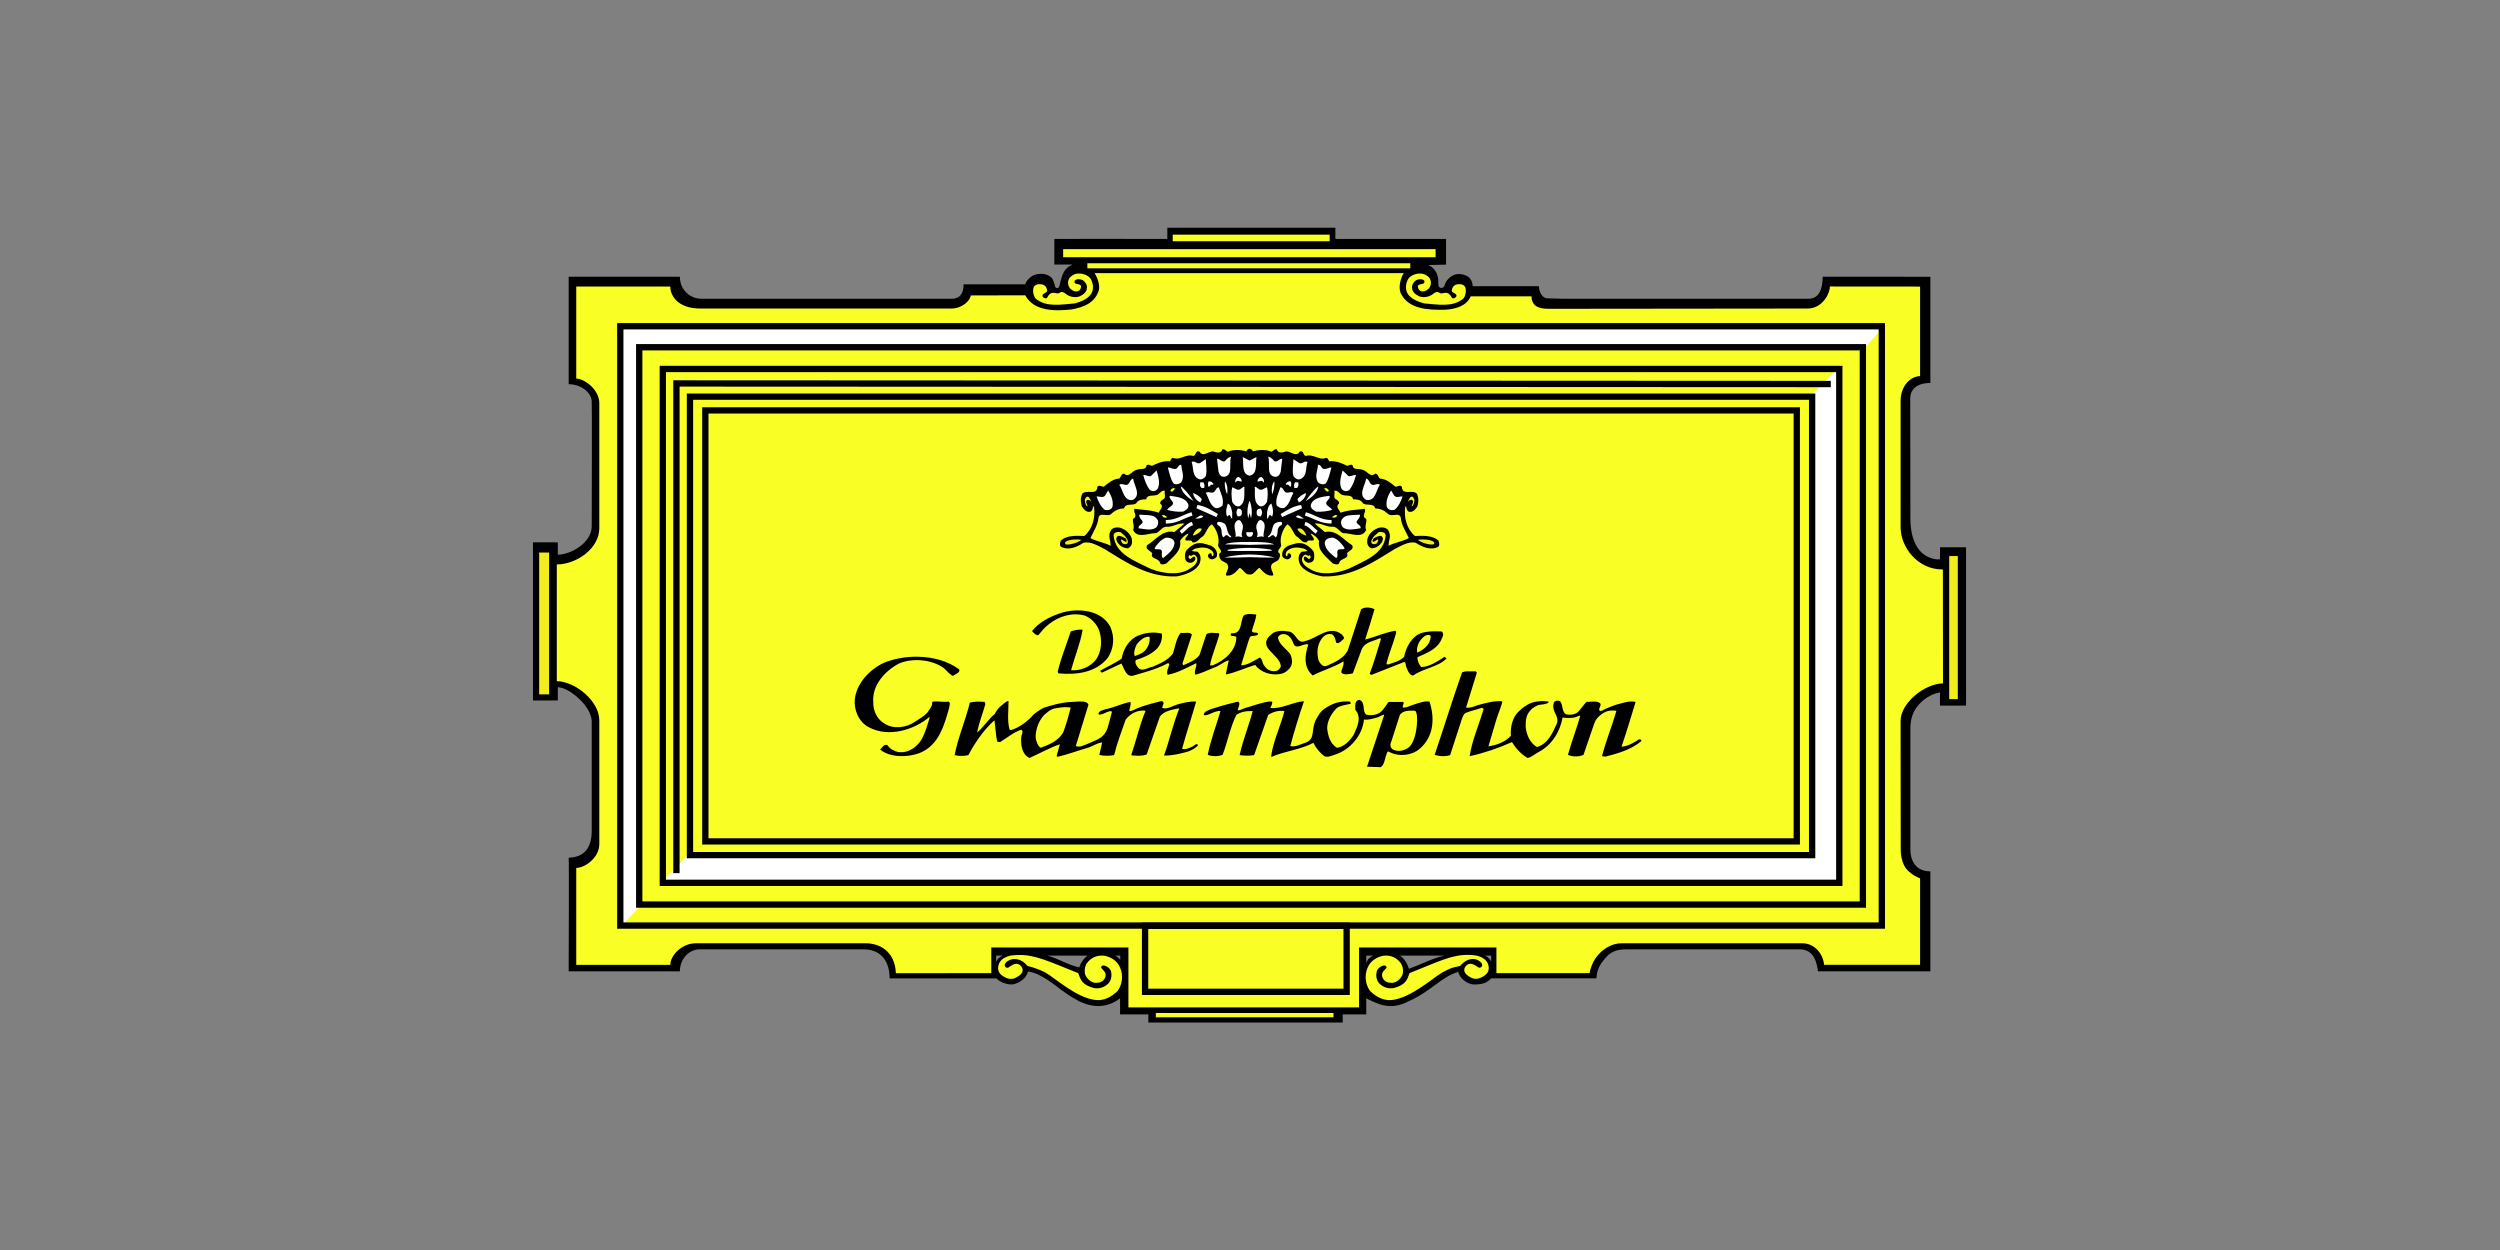 <svg xmlns="http://www.w3.org/2000/svg" xmlns:xlink="http://www.w3.org/1999/xlink" width="1024" zoomAndPan="magnify" viewBox="0 0 768 384" height="512" preserveAspectRatio="xMidYMid meet" version="1.0"><rect x="0" y="0" width="768" height="384" fill="#808080" stroke="none"/><defs><clipPath id="a52b3ae4fd"><path d="M 163.723 69.789 L 603.973 69.789 L 603.973 314.289 L 163.723 314.289 Z M 163.723 69.789 " clip-rule="nonzero"/></clipPath></defs><g clip-path="url(#a52b3ae4fd)"><path fill="#000000" d="M 419.711 293.555 L 421.879 293.555 C 420.859 294.066 420.242 294.496 419.711 295.785 C 419.711 294.973 419.711 294.281 419.711 293.555 Z M 458.09 293.555 L 458.09 295.418 C 457.719 294.734 457.246 293.934 456.137 293.555 C 456.781 293.555 457.539 293.555 458.09 293.555 Z M 306.027 293.555 L 308.035 293.555 C 307.133 293.957 306.43 294.547 306.027 295.477 C 306.027 294.789 306.027 294.055 306.027 293.555 Z M 344.141 293.555 L 344.141 294.891 C 343.742 294.348 343.387 293.957 342.582 293.555 C 343.234 293.555 343.84 293.547 344.141 293.555 Z M 443.68 293.555 C 439.301 294.629 436.691 296.262 432.797 297.598 C 432.445 296.137 431.16 294.109 430.012 293.555 Z M 334.098 293.555 C 332.789 294.598 332.086 295.574 331.535 297.188 C 327.473 296.211 325.863 294.742 321.742 293.555 C 326.016 293.555 330.379 293.555 334.098 293.555 Z M 410.227 69.961 C 410.227 71.039 410.227 72.727 410.227 73.402 L 444.23 73.402 C 444.23 73.402 444.227 78.48 444.227 81.293 C 442.793 81.293 440.164 81.414 438.77 81.414 C 441.137 82.414 442.051 84.887 441.84 87.195 C 441.738 88.711 443.492 88.914 443.812 87.539 C 444.234 86.129 445.441 84.836 447.109 84.297 C 448.578 84.027 450.332 84.297 451.445 85.379 C 452.273 86.371 452.344 87.09 452.414 87.918 L 472.742 87.922 C 472.742 89.414 473.691 91.645 475.332 91.645 L 480.082 91.773 L 555.633 91.773 C 558.551 91.773 559.938 89.203 559.938 85.008 L 593.008 85.027 L 593.008 117.637 C 588.969 117.637 586.824 119.543 586.824 122.434 L 586.875 159.098 C 586.824 163.887 588.121 169.648 593.008 171.379 C 594.078 171.75 594.895 171.934 595.965 171.809 C 595.965 170.332 595.953 168.16 595.965 168.121 L 603.969 168.121 C 603.969 168.121 603.977 216.914 603.969 216.77 C 601.637 216.77 598.637 216.77 595.965 216.77 C 595.898 215.348 595.965 213.941 595.965 212.711 C 593.191 213.145 590.32 215.066 588.766 217.336 C 587.543 218.961 586.988 221.02 586.875 223.078 L 586.875 261.074 C 586.875 263.652 587.984 267.684 593.008 267.684 C 593.008 270.66 593.008 298.398 593.008 298.398 C 593.008 298.398 569.633 298.398 558.469 298.398 C 558.348 297.047 557.898 295.203 557.266 294.098 C 556.258 292.438 554.805 291.641 552.977 291.641 L 499.5 291.641 C 496.434 291.641 494.582 292.523 493.016 294.5 C 491.625 296.121 490.52 297.852 490.426 300.539 L 458.094 300.539 C 457.016 301.684 455.906 302.43 452.875 302.43 C 450.609 302.43 448.129 300.195 448.012 298.539 C 442.453 300.27 439.711 304.48 432.812 307.543 C 427.305 310.398 423.805 308.742 419.711 306.688 C 419.711 308.363 419.711 309.465 419.711 311.621 L 412.477 311.621 C 412.477 312.355 412.477 313.383 412.477 314.121 L 352.773 314.121 C 352.773 313.234 352.773 312.504 352.773 311.621 C 350.109 311.621 346.594 311.621 344.086 311.621 C 344.086 310.152 344.086 308.145 344.086 306.676 C 340.117 309.758 335.648 309.566 331.566 307.617 C 325.254 304.238 323.797 301.688 318.727 299.289 C 317.914 298.996 317.031 298.539 315.766 298.457 C 315.562 299.977 313.75 301.793 311.344 302.375 C 309.473 302.648 307.227 301.688 306.07 300.562 L 273.297 300.562 C 273.297 295.828 271.074 291.633 265.242 291.633 L 214.969 291.633 C 211.496 291.633 208.855 294.742 208.855 298.398 L 174.695 298.398 C 174.695 298.398 174.832 263.621 174.695 263.488 C 179.555 263.352 181.777 260.379 181.777 255.234 L 181.777 221.539 C 181.668 216.777 174.695 211.117 171.359 211.117 L 171.359 215.18 L 163.723 215.18 L 163.723 166.602 L 171.359 166.602 L 171.359 170.391 C 175.527 170.391 181.777 166.602 181.777 161.73 C 181.777 157.398 181.887 123.867 181.777 123.438 C 181.777 120.461 178.305 118.023 174.695 118.023 L 174.695 85.008 L 208.855 85.008 C 208.855 89.199 212.188 91.77 215.383 91.77 L 292.738 91.77 C 295.457 91.504 296.016 89.414 296.016 87.34 L 314.957 87.344 C 315.184 86.297 316.902 84.297 318.902 84.191 C 320.566 83.973 321.902 84.297 323.012 85.273 C 323.539 85.73 323.969 87.32 324.078 87.879 C 324.215 88.59 325.141 88.852 325.434 87.895 C 325.949 85.766 326.344 83.648 327.789 82.352 C 328.234 81.805 328.836 81.684 329.496 81.27 C 327.512 81.27 323.902 81.27 323.902 81.27 L 323.902 73.402 C 323.902 73.402 347.754 73.352 358.605 73.402 C 358.605 72.039 358.605 69.961 358.605 69.961 L 383.703 69.965 Z M 410.227 69.961 " fill-opacity="1" fill-rule="evenodd"/></g><path fill="#f9fe24" d="M 431.223 83.914 C 430.219 85.539 429.582 88.117 430.25 89.957 C 432.582 95.043 438.805 95.262 444.027 95.152 C 447.137 94.938 450.469 94.07 451.801 91.039 C 457.98 91.039 464.25 91.039 470.469 91.039 C 470.59 93.832 472.258 94.867 475.75 94.867 L 555.324 94.781 C 559.633 94.781 562.129 90.449 562.129 88.012 L 589.852 88.035 L 589.852 115.555 C 586.938 115.555 583.867 118.559 583.867 123.105 L 583.867 161.98 C 583.867 168.121 589.094 175.008 596.852 174.945 C 596.852 174.945 596.914 209.879 596.887 209.93 C 591.051 210.078 583.867 216.031 583.867 221.434 L 583.867 225.492 L 583.902 260.672 C 583.867 263.32 584.57 266.516 586.789 268.027 C 587.836 268.977 588.59 269.281 589.852 269.84 C 589.852 279.109 589.852 288.328 589.852 296.387 L 560.348 296.387 C 560.098 293.176 557.582 289.773 553.66 289.773 L 498.297 289.773 C 495.102 289.707 492 291.641 490.059 294.5 C 489.281 295.691 488.484 297.562 488.34 298.949 C 488.34 298.949 462.43 298.945 460.699 298.945 L 459.699 298.945 L 459.699 291.07 L 417.5 291.07 L 417.5 309.465 L 346.648 309.465 C 346.648 309.602 346.648 291.07 346.648 291.07 L 304.52 291.07 C 304.527 293.504 304.527 297.609 304.52 298.945 C 303.27 298.945 275.211 298.969 275.211 298.969 C 274.934 292.203 270.211 289.77 265.906 289.77 L 213.828 289.77 C 209.246 289.77 205.91 293.691 205.91 296.398 L 177.023 296.398 C 177.023 296.398 177.023 266.762 177.023 266.625 C 179.664 266.625 184.109 263.516 184.109 259.32 C 184.109 259.457 184.109 221.297 184.109 221.297 C 184.109 215.211 176.469 209.258 171.051 209.258 C 171.051 209.391 171.051 173.398 171.051 173.398 C 177.023 173.398 184.109 168.523 184.109 162.301 C 184.109 153.238 184.109 123.871 184.109 123.871 C 184.109 119.543 179.387 116.297 177.023 116.297 L 177.023 88.016 C 177.023 88.016 197.578 88.016 205.91 88.016 C 205.91 91.125 208.551 94.781 215.078 94.781 L 292.293 94.781 C 295.602 94.781 298.188 92.227 298.188 90.758 L 314.957 90.715 C 317.625 95.695 324.18 95.605 329.18 95.062 C 332.734 94.414 336.559 93.102 337.625 88.895 C 337.848 87.16 337.059 85.211 336.281 83.914 L 336.477 83.914 C 336.477 83.914 404.402 83.914 431.223 83.914 Z M 431.223 83.914 " fill-opacity="1" fill-rule="evenodd"/><path fill="#f9fe24" d="M 438.77 84.992 C 439.77 85.855 439.867 87.574 438.914 88.656 C 438.25 89.309 437.137 89.848 436.25 89.309 C 435.801 88.984 435.473 88.332 435.586 87.789 C 436.137 86.926 437.805 87.68 437.582 86.277 C 436.914 85.52 435.766 85.75 435.027 86.059 C 434.25 86.707 433.582 87.574 433.805 88.551 C 433.805 89.738 435.027 90.605 436.023 91.039 C 437.469 91.582 439.301 91.176 440.465 90.109 C 440.465 90.109 441.027 89.742 441.453 89.672 C 442.051 89.742 442.297 90.145 442.793 90.145 C 443.082 90.145 443.5 89.973 444.094 89.938 C 445.398 89.902 446 91.477 446 91.477 C 446.316 91.898 447.414 91.477 447.445 90.867 C 447.332 89.891 446 90.109 446 89.258 C 446.109 88.395 446.504 87.547 447.727 87.332 C 448.719 87.195 449.902 87.344 450.234 88.535 C 450.457 89.508 450.246 90.715 449.582 91.688 C 446.246 94.504 441.691 93.527 437.469 93.203 C 435.586 92.66 433.582 91.906 432.469 90.281 C 431.695 88.984 431.801 87.465 432.359 86.168 C 432.805 84.977 434.074 84.391 435.133 84.133 C 436.887 83.84 437.777 84.203 438.77 84.992 Z M 438.77 84.992 " fill-opacity="1" fill-rule="nonzero"/><path fill="#f2ed1c" d="M 168.691 169.742 L 168.691 213.312 L 165.637 213.312 L 165.637 169.742 Z M 168.691 169.742 " fill-opacity="1" fill-rule="nonzero"/><path fill="#f9fe24" d="M 451.195 293.344 C 445.969 293.238 442.012 295.363 433 298.953 C 432.297 300.961 431.848 302.559 428.199 303.523 C 426.535 303.848 424.855 303.316 423.629 302.016 C 422.746 300.934 422.641 299.523 422.973 298.223 C 423.418 297.359 424.164 296.789 425.09 296.598 C 425.535 296.492 425.961 296.82 425.961 297.258 C 425.293 298.23 424.094 298.648 424.738 300.391 C 425.508 301.879 426.625 301.922 427.844 301.922 C 429.289 301.703 430.301 300.613 430.855 299.426 C 431.191 298.23 430.961 296.816 430.293 295.844 C 429.07 294.219 427.316 293.371 425.09 293.582 C 423.094 293.91 421.082 295.086 420.195 297.141 C 419.082 299.523 419.406 302.336 420.852 304.398 C 422.633 306.129 424.867 307.441 427.422 307.223 C 433.477 306.699 440.668 299.973 443.332 298.602 C 445.785 297.383 445.551 297.375 448.559 296.738 C 451.07 293.707 454.004 294.379 455.102 295.844 C 455.805 296.773 454.777 297.652 454.02 297.117 C 452.32 295.793 450.922 295.59 449.973 297.258 C 449.363 298.625 450.562 299.75 452.371 300.531 C 453.512 300.891 454.633 300.613 455.715 299.918 C 456.945 299.195 457.391 298.23 457.34 297.258 C 457.242 295.59 456.23 294.172 453.527 293.535 C 452.711 293.426 451.941 293.359 451.195 293.344 Z M 312.785 293.367 C 312.031 293.387 311.246 293.449 310.43 293.559 C 307.723 294.195 306.719 295.613 306.617 297.281 C 306.57 298.25 307.035 299.25 308.266 299.969 C 309.348 300.664 310.469 300.914 311.609 300.555 C 313.418 299.77 314.613 298.648 314.008 297.281 C 313.055 295.613 311.641 295.816 309.938 297.141 C 309.184 297.676 308.199 296.797 308.902 295.867 C 310 294.406 313.145 293.707 315.656 296.738 C 317.488 297.18 319.234 297.852 320.883 298.602 C 324.098 300.363 330.742 306.699 336.793 307.223 C 339.352 307.441 341.582 306.129 343.363 304.398 C 344.805 302.336 345.156 299.523 344.043 297.141 C 343.156 295.086 341.145 293.91 339.148 293.582 C 336.926 293.367 335.145 294.219 333.922 295.844 C 333.254 296.816 333.047 298.23 333.383 299.426 C 333.938 300.613 334.926 301.703 336.371 301.922 C 337.59 301.922 338.711 301.879 339.477 300.391 C 340.121 298.648 338.918 298.23 338.254 297.258 C 338.254 296.82 338.703 296.492 339.148 296.598 C 340.07 296.789 340.82 297.359 341.266 298.223 C 341.598 299.523 341.473 300.934 340.586 302.016 C 339.359 303.316 337.707 303.848 336.043 303.523 C 332.395 302.559 331.941 300.961 331.238 298.953 C 322.23 295.363 318.059 293.254 312.785 293.367 Z M 312.785 293.367 " fill-opacity="1" fill-rule="nonzero"/><path stroke-linecap="butt" transform="matrix(0.753, 0, 0, 0.754, 52.414, -207.222)" fill-opacity="1" fill="#ffffff" fill-rule="nonzero" stroke-linejoin="miter" d="M 183.444 651.675 L 191.388 643.148 L 191.388 416.361 L 690.394 416.423 L 698.209 407.56 L 183.454 407.56 Z M 183.444 651.675 " stroke="#ffffff" stroke-width="1.341" stroke-opacity="1" stroke-miterlimit="3.864"/><path stroke-linecap="butt" transform="matrix(0.753, 0, 0, 0.754, 52.414, -207.222)" fill-opacity="1" fill="#ffffff" fill-rule="nonzero" stroke-linejoin="miter" d="M 200.801 634.528 L 680.769 634.528 L 680.769 425.147 L 669.687 436.441 L 669.687 623.234 L 211.878 623.234 Z M 200.801 634.528 " stroke="#ffffff" stroke-width="1.341" stroke-opacity="1" stroke-miterlimit="3.864"/><path stroke-linecap="butt" transform="matrix(0.753, 0, 0, 0.754, 52.414, -207.222)" fill="none" stroke-linejoin="miter" d="M 211.878 436.441 L 669.687 436.441 L 669.687 623.234 L 211.878 623.234 Z M 200.801 425.147 L 680.769 425.147 L 680.769 634.528 L 200.801 634.528 Z M 183.449 407.751 L 698.121 407.751 L 698.121 651.924 L 183.449 651.924 Z M 191.181 416.294 L 690.389 416.294 L 690.389 643.376 L 191.181 643.376 Z M 206.355 630.57 L 206.355 431.058 L 677.3 431.291 M 218.147 442.036 L 663.423 442.036 L 663.423 617.639 L 218.147 617.639 Z M 218.147 442.036 " stroke="#000000" stroke-width="2.576" stroke-opacity="1" stroke-miterlimit="3.864"/><path fill="#f9fe24" d="M 360.262 72.086 L 360.262 74.113 L 408.473 74.113 L 408.473 72.086 Z M 326.602 76.539 L 326.602 79.012 L 441.027 79.012 L 441.027 76.539 Z M 334.039 80.875 L 334.039 82.43 L 433.234 82.43 L 433.234 80.875 Z M 334.039 80.875 " fill-opacity="1" fill-rule="nonzero"/><path fill="#f2ed1c" d="M 598.797 170.82 L 601.43 170.82 L 601.43 214.766 L 598.797 214.766 Z M 598.797 170.82 " fill-opacity="1" fill-rule="nonzero"/><path fill="#f9fe24" d="M 355.066 311.195 L 409.645 311.195 L 409.645 312.516 L 355.066 312.516 Z M 355.066 311.195 " fill-opacity="1" fill-rule="nonzero"/><path stroke-linecap="butt" transform="matrix(0.753, 0, 0, 0.754, 52.414, -207.222)" fill="none" stroke-linejoin="miter" d="M 397.551 652.012 L 479.777 652.012 L 479.777 678.93 L 397.551 678.93 Z M 397.551 652.012 " stroke="#000000" stroke-width="2.576" stroke-opacity="1" stroke-miterlimit="3.864"/><path fill="#f9fe24" d="M 328.91 84.992 C 327.91 85.855 327.816 87.574 328.766 88.656 C 329.43 89.309 330.543 89.848 331.43 89.309 C 331.875 88.984 332.207 88.332 332.098 87.789 C 331.543 86.926 329.875 87.68 330.098 86.277 C 330.762 85.52 331.91 85.75 332.652 86.059 C 333.43 86.707 334.098 87.574 333.875 88.551 C 333.875 89.738 332.652 90.605 331.652 91.039 C 330.211 91.582 328.383 91.176 327.215 90.109 C 327.215 90.109 326.648 89.742 326.227 89.672 C 325.629 89.742 325.379 90.145 324.887 90.145 C 324.602 90.145 324.18 89.973 323.59 89.938 C 322.281 89.902 321.68 91.477 321.68 91.477 C 321.363 91.898 320.266 91.477 320.234 90.867 C 320.348 89.891 321.68 90.109 321.68 89.258 C 321.57 88.395 321.172 87.547 319.953 87.332 C 318.965 87.195 317.777 87.344 317.445 88.535 C 317.223 89.508 317.43 90.715 318.098 91.688 C 321.43 94.504 325.984 93.527 330.211 93.203 C 332.098 92.66 334.098 91.906 335.207 90.281 C 335.984 88.984 335.875 87.465 335.316 86.168 C 334.875 84.977 333.605 84.391 332.547 84.133 C 330.789 83.84 329.898 84.203 328.91 84.992 Z M 328.91 84.992 " fill-opacity="1" fill-rule="nonzero"/><path fill="#000000" d="M 420.148 186.641 C 419.41 186.625 418.703 186.781 418.148 187.16 L 414.027 199.836 C 412.809 202.219 410.148 203.41 407.93 204.383 C 406.484 205.25 405.48 203.84 405.035 202.758 C 404.48 200.484 404.586 198.098 406.141 196.043 C 406.809 195.176 407.914 194.516 409.133 194.84 C 410.133 195.383 410.25 196.59 410.473 197.457 C 411.473 197.891 412.023 196.793 412.805 196.254 C 413.02 195.602 412.484 195.395 412.262 194.957 C 408.48 191.82 404.699 196.047 401.035 196.914 C 398.367 198.105 398.25 194.211 395.809 193.992 C 394.035 193.668 391.918 193.652 390.582 194.84 C 385.695 198.953 393.367 201.031 393.477 204.715 C 393.254 205.359 392.801 205.887 392.137 206.102 C 390.578 206.426 389.148 205.773 388.371 204.477 C 387.703 203.723 387.918 202.543 387.027 202.004 C 385.141 202.977 383.262 204.383 381.262 204.383 L 383.473 197.125 C 384.109 195.512 383.793 195.344 385.426 195.312 C 385.871 195.203 386.488 195.168 386.488 194.629 C 385.934 193.977 384.801 194.754 384.578 193.781 C 385.023 192.047 385.809 190.406 385.922 188.785 C 384.699 188.676 383.039 188.355 382.039 189.113 C 380.93 190.953 381.691 194.859 378.246 194.535 C 377.469 195.832 379.355 195.062 379.801 195.711 C 379.801 199.824 376.266 202.867 372.598 204.383 L 371.703 204.383 C 372.258 201.355 373.688 198.207 374.574 194.957 L 374.48 194.535 C 373.262 194.535 371.711 194.082 370.598 194.84 L 368.48 201.25 C 367.145 202.98 365.266 203.516 363.488 204.383 L 363.254 203.84 L 366.148 194.957 C 365.594 193.984 363.91 194.633 362.688 194.414 C 361.355 196.148 361.023 198.543 360.359 200.707 C 358.805 202.871 356.367 203.832 354.145 204.809 C 352.59 205.023 350.703 206.656 349.484 204.926 C 349.039 204.383 348.586 203.516 348.918 202.758 C 351.027 202.109 353.137 201.246 354.801 199.836 C 356.469 198.539 357.145 196.469 356.922 194.629 C 354.145 193.977 351.148 194.41 348.707 195.711 C 346.371 197.227 345.031 199.715 344.586 202.309 C 342.477 203.824 340.035 204.805 337.926 206.102 L 338.488 206.645 L 344.469 203.84 C 345.359 205.141 345.699 207.742 347.812 207.637 C 351.586 206.551 355.359 205.562 358.805 203.723 L 359.25 203.938 C 359.027 205.02 358.156 206.441 358.711 207.305 C 361.934 206.656 364.578 205.129 367.465 203.723 C 367.801 204.914 366.59 206.223 367.254 207.305 C 369.035 206.766 370.934 205.992 372.598 205.23 C 374.488 204.691 375.805 203.285 377.473 202.852 L 376.602 206.977 L 376.695 207.188 C 379.805 206.535 382.59 205.133 385.594 204.266 C 387.367 206.648 390.574 207.625 393.688 206.977 C 394.906 206.652 395.918 205.793 396.586 204.715 C 397.141 203.52 396.91 202.32 396.469 201.133 C 395.355 199.398 393.027 198.199 392.582 195.926 C 392.805 195.059 393.801 194.625 394.797 194.84 C 396.352 195.168 397.035 196.805 397.48 197.996 C 398.48 199.621 400.48 197.457 401.93 197.996 C 400.816 201.246 400.355 204.918 403.246 207.516 C 406.355 205.891 409.688 205.02 412.688 203.18 C 413.02 204.262 412.137 205.359 412.027 206.551 C 412.688 207.523 414.578 207.074 415.582 206.855 L 418.359 199.387 C 419.473 197.113 421.91 197.016 423.914 196.043 L 424.242 196.254 C 423.133 199.824 422.141 203.395 420.805 206.855 C 420.695 207.074 421.148 207.305 421.371 207.305 L 431.258 203.395 C 431.91 203.293 431.766 204.227 432.012 204.926 C 432.246 205.395 432.875 207.57 434.129 207.516 C 437.352 205.242 441.59 205.016 444.371 202.309 L 443.805 201.77 C 441.469 203.176 439.355 204.816 436.578 204.926 C 435.91 204.059 435.359 202.969 435.473 201.887 C 438.023 200.695 441.141 199.621 442.582 196.914 C 442.914 195.938 443.91 194.965 442.91 193.992 C 440.914 193.883 438.703 193.875 436.812 194.414 C 433.703 195.391 431.902 198.848 431.352 201.77 C 430.016 203.176 428.027 203.52 426.363 204.172 L 425.914 203.938 C 426.574 201.016 427.797 198.312 428.574 195.5 C 428.688 194.957 429.242 193.992 428.574 193.781 C 425.355 194.32 422.367 195.711 419.371 196.465 C 420.371 193.328 421.359 190.301 422.242 187.16 C 421.633 186.832 420.883 186.652 420.148 186.641 Z M 330.723 187.512 C 328.789 187.559 326.844 187.93 325.145 188.57 C 322.145 189.656 319.047 191.277 317.047 193.875 C 317.492 194.414 318.043 195.062 318.93 195.172 C 319.93 193.977 320.938 192.68 322.27 191.707 C 325.273 189.324 329.375 188.031 333.266 189.113 C 335.375 189.98 337.047 191.816 337.715 193.875 C 338.602 196.578 338.473 200.27 336.582 202.758 C 334.695 205.031 331.805 206.109 329.027 205.891 C 330.137 201.777 331.914 197.562 332.582 193.449 C 331.359 193.344 330.043 193.559 328.934 193.992 C 327.602 198.105 325.93 202.117 324.93 206.34 L 325.145 206.855 C 330.922 207.398 336.82 206.551 340.375 202.004 C 342.152 199.188 342.484 195.832 341.148 192.695 C 339.242 188.898 334.977 187.406 330.723 187.512 Z M 438.883 195.051 C 439.316 195.066 439.641 195.273 439.473 195.926 C 439.25 198.09 437.238 199.715 435.355 200.473 C 435.02 198.633 436.016 196.57 437.684 195.383 C 437.906 195.219 438.453 195.039 438.883 195.051 Z M 352.543 195.617 C 352.738 195.594 352.945 195.605 353.156 195.617 C 353.379 197.348 352.598 199.293 351.152 200.379 C 350.379 200.918 349.477 201.23 348.59 201.555 C 348.145 200.473 348.695 198.961 349.246 197.879 C 350.125 196.836 351.18 195.789 352.543 195.617 Z M 281.902 201.746 C 278.254 201.688 274.605 202.352 271.496 203.629 C 266.941 205.793 263.156 210.012 262.598 214.773 C 262.266 217.914 263.707 221.797 266.93 223.422 C 273.039 226.668 280.816 224.184 285.48 220.289 L 285.598 220.406 C 284.934 222.68 284.27 224.938 283.266 226.887 C 281.934 229.266 279.16 231.551 275.828 231.012 C 274.715 230.68 273.363 230.152 272.699 228.961 C 271.586 228.312 270.922 229.82 270.367 230.258 C 273.367 232.746 278.711 232.746 282.488 231.34 C 288.488 228.957 290.152 222.562 291.602 217.367 C 291.602 216.715 292.141 215.852 291.363 215.527 C 289.922 215.848 286.262 215.078 286.352 215.812 C 286.406 216.863 286.043 217.211 284.938 218.828 C 283.977 220.027 282.273 220.93 280.938 221.797 C 278.496 223.531 274.492 224.07 271.828 222.34 C 269.492 221.148 268.16 218.23 268.273 215.742 C 267.828 210.547 271.828 206.117 276.156 203.84 C 280.383 202.004 286.371 202.637 289.93 205.23 C 290.832 206.039 292.102 207.566 292.824 207.637 C 293.492 206.984 294.934 206.762 294.707 205.68 C 291.27 203.062 286.594 201.816 281.902 201.746 Z M 450.629 206.223 C 450.102 206.25 449.605 206.348 449.148 206.551 C 446.258 214.777 443.684 223.113 440.91 231.34 L 440.723 231.859 C 442.262 232.414 444.141 232.41 445.477 231.977 L 449.031 221.043 C 449.254 220.504 449.527 219.348 450.301 218.992 C 451.758 218.359 453.684 218.016 455.031 217.484 C 455.473 217.266 455.914 217.906 455.691 218.121 C 454.25 222.887 452.145 227.648 451.477 232.305 C 455.922 231.336 460.363 229.809 464.473 227.969 C 465.582 229.809 467.254 231.66 469.25 232.848 C 470.586 232.629 471.574 231.551 472.688 231.012 C 476.797 228.844 479.254 224.738 480.031 220.406 C 481.254 220.621 482.461 220.621 483.68 220.406 C 484.441 220.25 484.859 219.836 485.469 219.863 C 484.355 223.871 482.785 227.766 481.68 231.883 C 483.016 232.531 485.121 232.531 486.457 231.883 L 489.801 222.125 C 490.246 220.934 490.961 220.172 491.918 219.465 C 493.785 218.078 495.133 218.223 496.578 218.332 C 495.246 222.988 493.355 227.543 492.129 232.305 L 493.238 232.422 C 497.129 231.445 501.145 230.242 504.254 227.641 C 504.254 227.211 503.809 227.121 503.477 227.121 C 501.918 228.203 500.023 229.273 498.133 229.383 C 499.691 224.836 501.023 220.277 502.465 215.621 C 500.246 215.191 498.406 216.031 496.297 216.543 C 495.039 217.023 493.621 217.504 492.695 218.027 C 492.363 218.242 491.797 218.547 491.355 218.332 C 491.02 217.469 492.035 216.828 491.59 216.07 C 490.617 215.164 488.859 215.668 487.352 215.621 C 486.461 216.598 485.801 217.586 485.023 218.449 C 484.133 219.535 482.465 219.742 481.02 219.418 C 479.684 218.441 480.254 216.602 479.254 215.41 C 478.59 215.086 477.684 215.207 477.348 215.859 C 476.348 218.891 479.691 220.074 477.914 223 C 476.805 225.594 475.145 228.727 472.145 229.477 C 470.031 228.289 468.914 225.707 468.684 223.328 C 468.684 221.488 468.723 219.754 470.145 218.215 C 470.836 217.344 472.273 216.66 472.758 216.543 C 474.75 216.387 475.969 215.996 475.699 215.527 C 473.699 215.203 471.129 215.398 469.344 216.426 C 468.367 217.059 467.887 217.297 466.992 218.168 C 464.77 219.902 463.926 223.008 464.141 226.039 C 462.367 227.984 459.691 228.941 457.246 229.266 L 459.812 220.617 C 460.367 218.887 461.703 215.789 461.457 215.41 C 458.738 215.273 456.488 215.957 454.09 216.59 C 452.797 217.066 451.48 217.586 450.371 217.367 L 453.691 206.645 L 453.363 206.223 C 452.457 206.289 451.512 206.176 450.629 206.223 Z M 417.582 214.988 C 416.027 215.203 416.359 216.836 416.359 218.027 C 418.355 220.406 417.039 223.203 415.816 225.801 C 414.594 227.641 412.797 229.496 410.684 229.715 C 408.57 228.414 407.918 225.906 407.695 223.633 C 407.801 221.254 409.035 219.199 410.59 217.578 C 411.555 216.777 413.016 216.637 414.922 216.188 C 415.031 215.863 414.797 215.742 414.688 215.527 C 412.246 215.312 410.129 215.797 408.141 216.941 C 407.602 217.254 406.977 217.613 406.281 218.168 C 405.395 219.039 405.184 219.504 404.59 220.5 C 402.426 223.934 404.445 226.996 400.914 228.207 C 399.469 228.637 397.93 229.605 396.371 229.172 C 397.598 224.629 399.035 219.957 400.586 215.41 C 396.812 215.734 393.914 217.809 390.254 217.484 C 390.477 216.941 390.926 216.18 390.816 215.527 C 389.039 215.418 387.898 215.953 385.992 216.426 C 384.855 216.82 383.965 217.074 382.461 217.508 L 381.566 217.863 C 381.117 218.137 380.574 218.246 380.25 218.168 C 380.25 217.516 381.148 216.273 380.484 215.621 L 380.25 215.551 C 377.004 216.305 374.016 217.188 372.48 217.695 C 371.336 218.133 369.715 218.59 369.82 219.629 C 370.73 220.215 373.328 218.125 374.93 218.449 C 373.598 222.891 371.91 227.441 371.02 231.883 C 372.352 232.422 374.141 232.422 375.586 231.883 C 377.141 227.875 377.914 223.418 379.801 219.629 C 381.133 218.656 383.039 218.344 384.816 218.449 C 383.703 222.781 381.812 227.324 380.812 231.977 C 382.145 232.195 383.93 232.195 385.262 231.977 L 389.594 219.629 C 390.926 218.762 392.699 218.125 394.582 218.449 C 393.367 223.105 391.152 227.648 390.488 232.305 L 390.605 232.52 C 394.418 230.816 399.594 230.262 403.48 228.207 C 404.262 229.824 405.355 231.117 406.801 232.305 C 407.895 232.762 408.996 232.168 410.004 231.859 C 414.789 230.395 418.574 225.809 419.02 221.043 C 420.48 221.207 421.621 220.777 422.996 220.43 C 423.898 220.188 424.305 219.68 425.254 219.535 L 419.984 235.441 L 419.984 235.535 L 424.148 235.676 C 425.375 234.914 425.359 233.066 425.914 231.766 C 426.172 231.125 426.176 230.457 427.09 231.152 C 429.902 232.504 433.801 232.082 436.129 230.02 C 440.469 226.344 440.812 220.613 439.145 215.527 C 437.652 215.281 436.152 215.84 434.246 216.473 C 433.148 216.789 432.199 217.414 431.023 217.367 C 430.578 216.82 431.734 215.824 430.93 215.625 L 426.574 215.625 C 425.914 216.492 425.242 217.578 424.574 218.332 C 423.461 219.523 421.59 219.969 419.699 219.535 C 418.363 218.453 419.582 215.637 417.582 214.988 Z M 356.711 215.387 C 351.715 216.613 349.66 217.375 348.258 218.121 C 347.812 218.23 346.934 218.727 346.918 218.238 C 347.027 217.375 347.578 216.492 347.246 215.621 C 344.578 216.168 342.434 217.27 339.715 217.863 C 338.699 218.18 337.812 218.332 337.477 219.086 C 337.367 219.414 337.562 219.551 337.926 219.535 C 338.59 219.426 339.102 219.246 339.832 218.852 C 340.523 218.613 341.152 218.227 341.598 218.664 L 340.492 222.785 C 339.488 226.871 337.055 227.094 334.016 228.559 C 332.734 229.023 331.66 229.684 330.488 229.172 L 334.371 216.496 C 333.871 215.086 331.414 215.559 329.355 215.621 C 325.789 215.734 322.152 216.969 320.695 217.414 C 319.676 217.84 318.273 218.883 317.492 219.535 C 315.715 221.59 313.262 223.43 310.598 224.293 L 310.148 224.176 C 309.371 221.363 309.82 218.332 309.82 215.41 L 309.371 215.41 C 307.93 216.387 306.27 217.699 305.605 219.324 C 303.605 220.945 302.145 223.426 300.145 225.047 C 300.812 221.801 301.824 219.422 302.711 216.281 L 302.477 215.621 C 301.031 215.516 299.375 215.426 297.934 215.859 C 296.598 221.379 294.273 226.566 293.27 231.977 C 294.492 232.301 296.152 232.301 297.484 231.977 C 299.488 228.191 302.152 224.285 305.488 221.254 C 305.824 223.312 305.828 225.711 306.383 227.875 L 307.254 227.969 C 309.363 226.672 311.371 224.934 313.703 224.176 C 314.594 224.5 313.742 225.742 313.703 226.676 C 313.594 228.945 313.934 231.766 316.27 232.848 C 319.379 231.441 322.477 229.715 325.59 228.629 L 324.602 232.188 L 324.812 232.52 C 328.039 231.758 331.047 230.613 334.16 229.715 C 335.793 229.25 336.961 228.215 338.586 228.09 L 337.715 231.883 C 339.047 232.312 341.035 232.195 342.258 231.977 C 343.145 228.297 344.586 224.617 345.812 221.043 C 347.254 219.203 349.488 218.008 351.93 218.332 C 350.156 222.555 349.137 227.113 347.551 231.859 L 347.625 232.047 C 349.129 232.203 350.879 232.324 352.262 231.766 L 356.262 220.289 C 357.371 218.34 360.449 217.957 362.195 217.602 L 362.242 217.742 C 360.371 222.332 359.246 227.543 357.582 232.094 C 359.801 232.199 362.523 231.57 364.926 230.891 C 366.035 230.461 367.363 229.824 368.031 228.961 C 367.699 228.094 366.98 228.945 366.477 229.266 C 365.453 229.742 364.105 230.406 363.137 230.02 C 364.469 225.152 366.023 220.508 367.465 215.527 C 365.598 215.363 363.617 215.883 361.699 216.402 C 360.129 216.91 358.551 217.977 357.039 217.484 C 357.039 216.836 357.926 215.844 357.039 215.41 Z M 327.004 217.25 C 327.652 217.227 328.301 217.25 328.934 217.367 C 328.266 219.965 327.602 222.344 326.602 225.047 C 325.047 227.645 322.371 228.742 319.707 229.715 C 318.703 229.172 318.379 227.645 318.152 226.676 C 318.043 224.078 319.297 220.617 321.52 218.992 C 322.453 218.266 322.785 217.996 323.801 217.672 C 324.844 217.473 325.922 217.285 327.004 217.25 Z M 433.305 218.309 C 433.734 218.301 434.16 218.305 434.578 218.332 L 434.719 218.355 C 435.883 218.953 435.473 226.895 433.023 229.383 C 431.695 230.574 429.582 231.121 427.914 230.254 C 427.031 229.605 426.934 228.77 427.445 227.711 L 430.035 219.629 C 430.785 218.574 432.023 218.328 433.305 218.309 Z M 433.305 218.309 " fill-opacity="1" fill-rule="evenodd"/><path fill="#000000" d="M 383.875 137.84 C 383.461 137.902 383.062 138.176 382.863 138.664 C 381.082 138.125 378.855 138.023 377.188 138.781 C 376.633 138.566 376.32 137.918 375.539 138.027 C 375.207 139.328 373.754 139.098 372.645 138.664 C 371.203 138.664 369.523 140.516 368.527 138.781 C 367.301 138.133 367.531 139.754 366.645 140.078 C 364.312 139.324 362.633 141.473 360.523 140.715 C 359.859 140.5 359.637 141.379 359.418 141.703 C 357.305 141.488 355.414 142.359 353.859 143.117 C 353.418 143.012 352.746 142.461 352.191 143 C 352.078 144.516 350.207 143.863 349.316 144.297 C 347.762 144.516 346.871 146.906 345.316 145.5 C 344.316 145.605 344.414 146.574 343.855 147.008 C 341.969 147.117 340.543 148.316 339.102 149.504 C 338.434 149.617 337.656 148.73 337.102 149.598 C 336.988 152.41 333.637 150.141 332.418 151.766 C 331.863 153.172 331.988 154.043 332.324 155.559 C 332.988 156.43 333.652 157.512 334.984 157.188 C 335.648 156.859 335.758 155.992 335.758 155.559 L 336.09 155.652 C 336.535 159.008 335.656 162.488 333.098 164.656 C 330.543 164.547 327.648 164.445 325.871 166.07 C 325.652 166.609 325.316 167.793 326.203 168.117 C 328.426 169.094 330.977 168.008 332.863 166.707 C 335.195 166.273 337.316 167.688 339.312 168.66 C 345.984 172.773 352.641 177.398 361.418 177.074 C 363.84 176.68 367.578 175.453 368.551 172.996 C 368.996 171.699 368.941 170.383 367.867 169.484 C 367.312 169.484 366.434 169.355 366.102 169.25 C 366.547 168.816 367.199 168.402 367.867 168.402 C 369.641 167.969 371.418 168.227 372.527 169.414 C 372.859 169.848 372.988 170.77 372.434 170.875 C 372.102 170.66 372.324 170.242 372.105 170.027 C 371.883 170.027 371.531 169.906 371.422 170.121 C 370.977 170.445 370.977 171.094 371.422 171.418 C 372.09 172.176 372.992 171.746 373.656 171.207 C 374.102 170.555 373.875 169.578 373.539 169.039 C 372.762 167.523 370.883 167.305 369.328 166.871 C 367.215 166.547 365.652 167.75 364.43 169.156 C 363.996 169.695 363.965 170.816 364.102 171.629 C 364.211 172.605 365.324 173.051 366.102 172.832 C 366.77 172.617 367.535 171.844 367.09 171.09 C 366.312 170.547 365.871 172.391 365.207 171.418 C 364.984 171.094 365.199 170.656 365.418 170.547 C 365.977 171.195 366.328 170.129 366.996 170.453 C 367.523 170.828 367.906 171.297 367.797 172.055 C 367.578 173.566 366.285 174.262 364.758 175.141 C 361.426 176.871 356.637 176.016 353.414 174.719 C 348.746 172.332 342.539 170.289 342.09 164.441 C 342.203 163.469 343.324 163.344 344.211 163.453 C 344.543 163.781 345.488 164.438 345.93 165.199 C 345.668 165.508 343.629 164.043 343.199 164.867 C 342.773 165.453 342.84 165.57 343.176 166.492 C 344.062 167.734 344.879 168.234 346.211 168.449 C 347.211 168.449 347.875 167.133 347.766 166.375 C 347.875 164.641 346.309 163.02 344.75 162.371 C 343.754 161.828 342.305 161.934 341.527 162.582 C 340.859 163.34 340.645 164.434 340.867 165.41 C 341.09 166.164 341.195 167.129 341.195 167.672 C 339.195 166.59 336.871 166.375 334.984 165.293 C 335.871 163.344 337.207 161.402 337.43 159.234 C 337.652 157.07 340.32 159.012 341.434 157.82 C 342.43 156.848 343.762 156.195 345.316 156.195 C 345.762 154.355 347.973 155.547 349.082 154.57 C 349.641 153.488 350.984 153.391 352.094 153.391 C 352.43 151.879 354.09 152.422 355.203 152.098 C 356.203 151.988 356.75 150.367 357.863 150.801 C 357.527 151.559 358.207 152.316 357.652 153.18 C 357.098 153.613 356.316 153.824 356.426 154.688 C 357.648 155.66 356.312 156.543 355.98 157.516 C 353.648 156.648 350.875 156.637 348.543 156.312 C 347.875 157.289 349.758 158.594 348.094 159.355 C 347.762 160.438 348.648 161.52 348.094 162.816 C 349.426 165.637 352.871 163.676 355.203 163.785 C 356.426 163.242 357.098 161.504 358.875 161.828 C 360.652 161.719 362.199 160.539 363.867 160.863 L 360.758 163.453 C 357.207 162.59 354.98 165.945 352.426 167.461 C 351.645 168.762 353.422 169.199 353.98 169.957 C 353.199 171.906 356.094 171.25 356.426 173.09 C 356.871 173.629 357.754 173.305 358.309 173.09 C 360.199 171.145 363.078 169.301 362.523 166.164 C 363.078 165.191 364.09 164.227 365.09 163.902 C 364.977 164.66 363.859 165.195 364.195 165.953 C 364.859 166.277 366.09 165.613 366.312 166.586 C 367.758 166.91 368.43 165.289 369.539 164.75 C 370.648 163.664 370.875 161.832 372.316 161.074 C 373.758 162.59 374.754 165.406 374.199 167.461 C 374.199 168.543 375.973 169.195 374.527 170.168 C 374.527 170.816 374.535 171.234 375.094 172.031 C 375.746 172.66 377.043 172.828 377.258 173.773 C 377.551 174.793 376.551 175.797 376.602 176.742 C 378.512 177.273 380.035 175.297 380.812 174.434 C 380.812 174.434 380.996 174.43 381.262 174.691 C 382.059 175.371 381.82 175.355 382.863 176.227 C 383.191 176.465 383.52 176.512 383.875 176.461 C 384.23 176.512 384.582 176.465 384.91 176.227 C 385.953 175.355 385.711 175.371 386.512 174.691 C 386.777 174.43 386.934 174.434 386.934 174.434 C 387.711 175.297 389.234 177.273 391.148 176.742 C 391.191 175.797 390.223 174.793 390.512 173.773 C 390.73 172.828 392.027 172.66 392.676 172.031 C 393.238 171.234 393.219 170.816 393.219 170.168 C 391.773 169.195 393.57 168.543 393.57 167.461 C 393.016 165.406 394.008 162.59 395.453 161.074 C 396.895 161.832 397.121 163.664 398.234 164.75 C 399.344 165.289 400.016 166.91 401.457 166.586 C 401.68 165.613 402.887 166.277 403.551 165.953 C 403.887 165.195 402.793 164.66 402.68 163.902 C 403.684 164.227 404.672 165.191 405.223 166.164 C 404.672 169.301 407.551 171.145 409.438 173.09 C 409.992 173.305 410.898 173.629 411.344 173.09 C 411.68 171.25 414.57 171.906 413.793 169.957 C 414.344 169.199 416.125 168.762 415.344 167.461 C 412.793 165.945 410.566 162.59 407.012 163.453 L 403.906 160.863 C 405.57 160.539 407.117 161.719 408.895 161.828 C 410.672 161.504 411.344 163.242 412.566 163.785 C 414.898 163.676 418.348 165.637 419.676 162.816 C 419.125 161.52 420.012 160.438 419.676 159.355 C 418.016 158.594 419.891 157.289 419.23 156.312 C 416.895 156.637 414.125 156.648 411.793 157.516 C 411.457 156.543 410.121 155.66 411.344 154.688 C 411.453 153.824 410.676 153.613 410.121 153.18 C 409.57 152.316 410.219 151.559 409.883 150.801 C 410.996 150.367 411.566 151.988 412.566 152.098 C 413.68 152.422 415.344 151.879 415.676 153.391 C 416.789 153.391 418.109 153.488 418.664 154.57 C 419.77 155.547 422.008 154.355 422.453 156.195 C 424.008 156.195 425.336 156.848 426.34 157.82 C 427.449 159.012 430.117 157.07 430.34 159.234 C 430.562 161.402 431.902 163.344 432.789 165.293 C 430.902 166.375 428.547 166.59 426.551 167.672 C 426.551 167.129 426.68 166.164 426.902 165.41 C 427.125 164.434 426.887 163.34 426.219 162.582 C 425.441 161.934 423.992 161.828 422.996 162.371 C 421.438 163.02 419.895 164.641 420.008 166.375 C 419.895 167.133 420.559 168.449 421.559 168.449 C 422.895 168.234 423.684 167.734 424.574 166.492 C 424.906 165.57 424.969 165.453 424.551 164.867 C 424.113 164.043 422.082 165.508 421.82 165.199 C 422.258 164.438 423.23 163.781 423.562 163.453 C 424.449 163.344 425.57 163.469 425.68 164.441 C 425.234 170.289 419 172.332 414.332 174.719 C 411.113 176.016 406.344 176.871 403.012 175.141 C 401.484 174.262 400.199 173.566 399.973 172.055 C 399.863 171.297 400.25 170.828 400.773 170.453 C 401.441 170.129 401.773 171.195 402.328 170.547 C 402.547 170.656 402.762 171.094 402.539 171.418 C 401.879 172.391 401.438 170.547 400.656 171.09 C 400.211 171.844 401.004 172.617 401.668 172.832 C 402.441 173.051 403.559 172.605 403.672 171.629 C 403.805 170.816 403.777 169.695 403.34 169.156 C 402.117 167.75 400.559 166.547 398.445 166.871 C 396.891 167.305 395.008 167.523 394.23 169.039 C 393.898 169.578 393.668 170.555 394.113 171.207 C 394.781 171.746 395.656 172.176 396.324 171.418 C 396.77 171.094 396.77 170.445 396.324 170.121 C 396.215 169.906 395.891 170.027 395.668 170.027 C 395.445 170.242 395.668 170.66 395.336 170.875 C 394.781 170.77 394.91 169.848 395.242 169.414 C 396.348 168.227 398.102 167.969 399.879 168.402 C 400.547 168.402 401.223 168.816 401.668 169.25 C 401.336 169.355 400.438 169.484 399.879 169.484 C 398.805 170.383 398.754 171.699 399.199 172.996 C 400.172 175.453 403.906 176.68 406.328 177.074 C 415.105 177.398 421.793 172.773 428.457 168.66 C 430.457 167.688 432.551 166.273 434.883 166.707 C 436.773 168.008 439.344 169.094 441.566 168.117 C 442.453 167.793 442.117 166.609 441.898 166.07 C 440.117 164.445 437.23 164.547 434.672 164.656 C 432.117 162.488 431.238 159.008 431.684 155.652 L 432.012 155.559 C 432.012 155.992 432.125 156.859 432.789 157.188 C 434.125 157.512 434.781 156.43 435.449 155.559 C 435.781 154.043 435.887 153.172 435.332 151.766 C 434.105 150.141 430.781 152.41 430.668 149.598 C 430.113 148.73 429.336 149.617 428.668 149.504 C 427.227 148.316 425.781 147.117 423.891 147.008 C 423.336 146.574 423.457 145.605 422.453 145.5 C 420.898 146.906 420.004 144.516 418.453 144.297 C 417.562 143.863 415.668 144.516 415.559 143 C 415 142.461 414.328 143.012 413.887 143.117 C 412.328 142.359 410.438 141.488 408.332 141.703 C 408.109 141.379 407.891 140.5 407.223 140.715 C 405.109 141.473 403.441 139.324 401.105 140.078 C 400.215 139.754 400.438 138.133 399.223 138.781 C 398.219 140.516 396.566 138.664 395.125 138.664 C 394.012 139.098 392.562 139.328 392.23 138.027 C 391.453 137.918 391.117 138.566 390.559 138.781 C 388.891 138.023 386.688 138.125 384.91 138.664 C 384.707 138.176 384.289 137.902 383.875 137.84 Z M 360.641 149.93 C 360.75 150.148 360.984 150.047 361.207 150.047 C 360.648 150.156 360.309 151.559 359.535 150.801 C 359.645 150.258 360.199 149.93 360.641 149.93 Z M 407.105 149.93 C 407.551 149.93 408.125 150.258 408.238 150.801 C 407.457 151.559 407.121 150.156 406.566 150.047 C 406.789 150.047 406.996 150.148 407.105 149.93 Z M 357.203 158.199 C 357.277 158.188 357.348 158.191 357.414 158.199 C 357.816 158.246 358.105 158.566 358.523 158.812 C 358.41 159.137 357.535 159.125 357.203 158.695 L 356.969 158.27 C 357.051 158.242 357.129 158.211 357.203 158.199 Z M 410.332 158.199 C 410.465 158.184 410.613 158.215 410.777 158.27 L 410.566 158.695 C 410.234 159.125 409.336 159.137 409.227 158.812 C 409.637 158.566 409.93 158.246 410.332 158.199 Z M 410.332 158.199 " fill-opacity="1" fill-rule="nonzero"/><path fill="#ffffff" d="M 378.199 140.289 C 377.531 140.398 377.094 140.824 376.648 141.258 C 375.762 142.664 374.758 140.734 373.871 140.949 L 374.316 144.84 C 374.539 145.598 374.973 146.57 376.082 146.465 C 378.973 146.031 377.422 142.348 378.199 140.289 Z M 389.57 140.289 C 390.348 142.348 388.777 146.031 391.664 146.465 C 392.777 146.57 393.23 145.598 393.453 144.84 L 393.902 140.949 C 393.012 140.734 392.008 142.664 391.125 141.258 C 390.676 140.824 390.234 140.398 389.57 140.289 Z M 381.777 140.41 C 382.113 142.465 381.32 145.594 383.875 146.133 C 386.43 145.594 385.66 142.465 385.992 140.41 L 383.875 141.492 Z M 370.434 141.043 L 368.645 142.246 C 367.641 142.68 367.078 141.375 366.078 141.918 C 366.746 143.758 366.098 146.352 368.434 147.219 C 369.207 147.438 369.988 146.902 370.434 146.254 C 370.879 144.414 370.434 142.562 370.434 141.043 Z M 397.34 141.043 C 397.34 142.562 396.895 144.414 397.34 146.254 C 397.781 146.902 398.559 147.438 399.34 147.219 C 401.668 146.352 401.004 143.758 401.668 141.918 C 400.672 141.375 400.129 142.68 399.129 142.246 Z M 362.641 142.789 C 362.125 142.867 361.828 143.492 361.535 143.871 C 360.645 144.523 359.426 143.422 358.758 143.637 C 359.203 145.262 359.543 147.012 360.43 148.422 C 361.094 149.066 362.094 148.734 362.758 148.301 C 364.094 146.461 362.984 144.633 362.875 142.789 C 362.793 142.773 362.715 142.777 362.641 142.789 Z M 404.895 142.789 C 404.781 144.633 403.676 146.461 405.012 148.301 C 405.676 148.734 406.676 149.066 407.344 148.422 C 408.23 147.012 408.57 145.262 409.012 143.637 C 408.348 143.422 407.125 144.523 406.234 143.871 C 405.902 143.441 405.562 142.68 404.895 142.789 Z M 355.32 144.508 L 353.531 146.254 C 352.758 146.469 352.09 145.812 351.199 145.922 C 351.645 147.543 352.203 149.168 353.203 150.469 C 353.98 151.117 354.984 151.004 355.648 150.141 C 356.539 148.301 355.766 146.348 355.32 144.508 Z M 412.449 144.508 C 412.004 146.348 411.23 148.301 412.121 150.141 C 412.789 151.004 413.789 151.117 414.57 150.469 C 415.566 149.168 416.125 147.543 416.57 145.922 C 415.68 145.812 415.012 146.469 414.238 146.254 Z M 348.094 147.008 C 347.094 147.223 347.211 148.527 346.211 148.961 C 345.324 149.07 344.414 148.312 343.855 148.961 C 345.082 150.586 345.086 153.93 347.977 153.605 C 350.75 152.09 348.316 149.062 348.094 147.008 Z M 419.676 147.008 C 419.453 149.062 416.996 152.09 419.77 153.605 C 422.664 153.93 422.672 150.586 423.891 148.961 C 423.336 148.312 422.449 149.07 421.559 148.961 C 420.559 148.527 420.676 147.223 419.676 147.008 Z M 340.422 150.684 L 339.43 152.309 C 338.652 153.062 337.754 152.414 336.867 152.52 C 337.422 154.035 338.098 155.668 339.43 156.645 C 340.32 156.859 341.43 156.629 341.762 155.652 C 342.094 153.816 341.309 152.09 340.422 150.684 Z M 427.352 150.684 C 426.461 152.09 425.676 153.816 426.008 155.652 C 426.344 156.629 427.449 156.859 428.34 156.645 C 429.668 155.668 430.324 154.035 430.883 152.52 C 429.992 152.414 429.113 153.062 428.34 152.309 Z M 383.875 153.816 C 383.211 155.441 383.004 157.395 383.449 159.234 L 383.875 157.609 L 384.32 159.234 C 384.766 157.395 384.539 155.441 383.875 153.816 Z M 383.121 163.477 C 382.906 163.516 382.773 163.645 382.863 163.996 C 382.973 164.43 383.191 164.977 383.875 164.891 C 384.559 164.977 384.797 164.43 384.91 163.996 C 385.09 163.297 384.383 163.441 383.875 163.523 C 383.621 163.484 383.332 163.438 383.121 163.477 Z M 383.875 166.492 C 380.508 166.422 377.352 166.66 376.316 167.246 C 379.168 167.25 381.543 167.328 383.875 167.387 C 386.203 167.328 388.605 167.25 391.453 167.246 C 390.422 166.66 387.242 166.422 383.875 166.492 Z M 383.875 168.309 C 381.582 168.297 379.297 168.488 377.188 168.875 L 377.094 169.203 C 379.543 169.312 381.727 169.273 383.875 169.25 C 386.023 169.273 388.227 169.312 390.676 169.203 L 390.559 168.875 C 388.449 168.488 386.168 168.297 383.875 168.309 Z M 383.875 170.336 C 381.172 170.363 378.477 170.684 376.082 171.254 C 378.613 171.355 381.25 171.238 383.875 171.16 C 386.496 171.238 389.133 171.355 391.664 171.254 C 389.273 170.684 386.574 170.363 383.875 170.336 Z M 383.875 170.336 " fill-opacity="1" fill-rule="nonzero"/><path fill="#ffffff" d="M 386.34 147.547 L 386.34 147.98 C 387.008 147.871 387.449 147.438 388.008 147.98 L 388.23 148.305 C 388.453 147.762 388.23 147.004 387.566 146.57 C 386.898 146.465 386.562 147.004 386.34 147.547 Z M 386.34 147.547 " fill-opacity="1" fill-rule="nonzero"/><path fill="#ffffff" d="M 395.23 148.414 C 394.898 148.52 394.898 148.738 395.23 148.953 C 396.004 148.52 395.895 149.605 396.562 149.492 C 396.672 149.062 396.785 148.305 396.449 147.871 C 395.895 147.871 395.453 147.98 395.23 148.414 Z M 395.23 148.414 " fill-opacity="1" fill-rule="nonzero"/><path fill="#ffffff" d="M 390.785 151.879 C 391.234 150.902 391.672 149.277 391.449 147.871 C 390.672 148.848 390.562 150.469 390.785 151.879 Z M 390.785 151.879 " fill-opacity="1" fill-rule="nonzero"/><path fill="#ffffff" d="M 385.453 149.605 C 385.676 151.445 384.898 154.473 387.121 155.555 C 388.23 155.664 388.785 154.906 389.23 154.148 C 389.453 152.633 389.562 151.008 389.23 149.711 C 388.453 149.82 387.449 151.117 386.453 150.035 C 386.008 149.926 386.008 149.387 385.453 149.605 Z M 385.453 149.605 " fill-opacity="1" fill-rule="nonzero"/><path fill="#ffffff" d="M 393.34 149.711 C 392.785 151.445 391.672 153.285 392.227 155.34 C 392.895 155.879 393.672 156.316 394.566 155.988 C 396.227 154.906 396.34 153.066 397.34 151.445 C 396.672 150.688 395.453 151.879 394.676 151.008 C 394.23 150.578 394.117 149.711 393.34 149.711 Z M 393.34 149.711 " fill-opacity="1" fill-rule="nonzero"/><path fill="#ffffff" d="M 401.117 153.934 C 402.562 153.066 404.848 151.375 404.992 149.383 C 403.68 150.383 402.008 152.523 401.117 153.934 Z M 401.117 153.934 " fill-opacity="1" fill-rule="nonzero"/><path fill="#ffffff" d="M 398.562 153.391 L 399.008 154.367 C 400.121 153.824 401.117 152.742 401.227 151.445 C 400.34 151.77 399.117 152.523 398.562 153.391 Z M 398.562 153.391 " fill-opacity="1" fill-rule="nonzero"/><path fill="#ffffff" d="M 402.672 155.121 C 402.562 156.316 403.562 156.746 404.34 157.18 C 406.117 157.289 407.672 157.07 409.23 156.641 C 408.672 155.555 406.562 155.23 407.785 153.824 C 408.117 153.391 408.785 152.742 408.34 152.309 C 406.227 152.633 403.34 152.852 402.672 155.121 Z M 402.672 155.121 " fill-opacity="1" fill-rule="nonzero"/><path fill="#f2ed1c" d="M 432.562 153.824 L 432.562 154.148 C 432.562 153.824 433.004 153.609 433.336 153.609 C 433.781 153.391 434.004 153.824 434.113 154.039 C 434.113 154.582 433.668 155.121 433.668 155.555 C 434.223 155.34 434.336 154.691 434.445 154.148 C 434.668 153.5 434.336 153.066 434.004 152.633 C 433.113 152.309 433.008 153.391 432.562 153.824 Z M 432.562 153.824 " fill-opacity="1" fill-rule="nonzero"/><path fill="#ffffff" d="M 389.23 157.395 L 389.23 159.348 C 389.672 159.238 389.672 158.48 390.121 158.156 L 390.785 158.695 C 391.34 157.504 391.004 155.879 390.562 154.691 C 389.672 155.121 389.453 156.316 389.23 157.395 Z M 389.23 157.395 " fill-opacity="1" fill-rule="nonzero"/><path stroke-linecap="butt" transform="matrix(0.753, 0, 0, 0.754, 52.414, -207.222)" fill-opacity="1" fill="#ffffff" fill-rule="nonzero" stroke-linejoin="miter" d="M 453.195 484.853 L 461.305 481.263 C 458.209 481.693 455.855 483.273 453.195 484.853 Z M 453.195 484.853 " stroke="#ffffff" stroke-width="1.392" stroke-opacity="1" stroke-miterlimit="3.864"/><path stroke-linecap="butt" transform="matrix(0.753, 0, 0, 0.754, 52.414, -207.222)" fill-opacity="1" fill="#ffffff" fill-rule="nonzero" stroke-linejoin="miter" d="M 443.757 483.703 C 443.757 484.133 443.757 484.568 444.348 484.568 C 444.638 484.133 444.638 483.128 444.348 482.698 C 443.757 482.698 443.757 483.273 443.757 483.703 Z M 443.757 483.703 " stroke="#ffffff" stroke-width="1.392" stroke-opacity="1" stroke-miterlimit="3.864"/><path fill="#ffffff" d="M 412.551 162.027 C 413.309 162.598 414.277 162.715 415.23 162.66 C 416.18 162.605 417.156 162.391 417.992 162.281 C 418.035 161.84 417.863 161.621 417.672 161.438 C 417.484 161.266 417.273 161.105 417.09 160.941 C 416.758 160.645 416.574 160.375 416.965 159.855 C 417.406 159.422 417.898 158.621 417.77 158.113 C 417.172 158.125 416.703 158.164 416.227 158.188 C 415.734 158.215 415.242 158.223 414.766 158.273 C 413.809 158.367 412.906 158.609 412.312 159.473 C 411.703 160.191 411.977 161.355 412.551 162.027 Z M 412.551 162.027 " fill-opacity="1" fill-rule="nonzero"/><path fill="#ffffff" d="M 398.117 158.695 C 398.562 159.238 400.008 159.453 400.559 159.238 C 399.785 159.02 398.898 157.723 398.117 158.695 Z M 398.117 158.695 " fill-opacity="1" fill-rule="nonzero"/><path fill="#ffffff" d="M 386.117 160.969 C 385.453 162.27 386.785 163.566 386.117 164.973 C 386.785 164.973 387.449 164.543 388.23 164.973 C 387.785 163.457 389.562 160.969 387.449 159.781 C 386.562 159.672 386.453 160.43 386.117 160.969 Z M 386.117 160.969 " fill-opacity="1" fill-rule="nonzero"/><path fill="#ffffff" d="M 391.449 160.969 C 390.562 162.16 391.004 163.785 389.562 164.758 L 389.562 165.082 C 390.34 165.082 390.453 164.219 391.234 164.434 L 391.895 165.082 C 393.008 164.109 391.785 162.16 393.672 161.297 C 394.008 160.969 393.895 160.211 393.34 160.32 C 392.672 160.32 392.004 160.535 391.449 160.969 Z M 391.449 160.969 " fill-opacity="1" fill-rule="nonzero"/><path fill="#f2ed1c" d="M 398.562 162.484 C 398.898 163.457 400.227 164.324 401.34 164.543 C 401.117 163.785 400.008 161.727 398.562 162.484 Z M 398.562 162.484 " fill-opacity="1" fill-rule="nonzero"/><path fill="#ffffff" d="M 408.145 169.375 C 408.496 169.77 408.895 170.141 409.297 170.484 C 409.695 170.828 410.098 171.145 410.465 171.445 C 410.816 171.195 410.859 170.914 410.863 170.633 C 410.867 170.359 410.836 170.062 410.832 169.785 C 410.816 169.234 410.902 168.855 411.461 168.766 C 411.59 168.738 411.727 168.734 411.863 168.734 L 412.293 168.742 C 412.57 168.742 412.875 168.719 413.082 168.516 C 412.871 168.043 412.637 167.723 412.379 167.406 C 412.121 167.086 411.848 166.77 411.555 166.473 C 410.965 165.883 410.262 165.375 409.453 165.152 C 408.453 165.152 407.219 165.484 406.969 166.562 C 406.914 167.641 407.441 168.578 408.145 169.375 Z M 408.145 169.375 " fill-opacity="1" fill-rule="nonzero"/><path fill="#f2ed1c" d="M 435.605 165.863 C 436.609 166.754 439.223 167.465 440.336 167.25 C 440.672 167.031 440.672 166.598 440.336 166.383 C 439.445 165.73 436.723 165.539 435.605 165.863 Z M 435.605 165.863 " fill-opacity="1" fill-rule="nonzero"/><path stroke-linecap="butt" transform="matrix(0.753, 0, 0, 0.754, 52.414, -207.222)" fill-opacity="1" fill="#ffffff" fill-rule="nonzero" stroke-linejoin="miter" d="M 458.946 473.077 C 459.687 473.228 459.392 471.477 459.392 471.332 C 459.392 471.616 458.801 472.647 458.946 473.077 Z M 458.946 473.077 " stroke="#ffffff" stroke-width="1.341" stroke-opacity="1" stroke-miterlimit="3.864"/><path fill="#f2ed1c" d="M 421.336 166.812 C 421.672 167.355 422.617 167.168 422.906 166.949 C 423.238 166.516 423.516 166.055 423.336 165.73 C 423.133 165.551 421.547 167.125 421.676 166.07 C 421.676 166.07 421.738 165.746 421.98 165.41 C 423.891 164.117 422.344 164.574 422.344 164.574 C 421.91 164.953 421.004 166.059 421.336 166.812 Z M 421.336 166.812 " fill-opacity="1" fill-rule="nonzero"/><path fill="#ffffff" d="M 381.418 147.547 L 381.418 147.98 C 380.754 147.871 380.309 147.438 379.754 147.98 L 379.531 148.305 C 379.309 147.762 379.531 147.004 380.199 146.57 C 380.867 146.465 381.195 147.004 381.418 147.547 Z M 381.418 147.547 " fill-opacity="1" fill-rule="nonzero"/><path fill="#ffffff" d="M 372.531 148.414 C 372.867 148.52 372.867 148.738 372.531 148.953 C 371.754 148.52 371.863 149.605 371.199 149.492 C 371.09 149.062 370.977 148.305 371.312 147.871 C 371.863 147.871 372.309 147.98 372.531 148.414 Z M 372.531 148.414 " fill-opacity="1" fill-rule="nonzero"/><path fill="#ffffff" d="M 376.977 151.879 C 376.531 150.902 376.086 149.277 376.312 147.871 C 377.086 148.848 377.199 150.469 376.977 151.879 Z M 376.977 151.879 " fill-opacity="1" fill-rule="nonzero"/><path fill="#ffffff" d="M 382.309 149.605 C 382.086 151.445 382.863 154.473 380.645 155.555 C 379.531 155.664 378.977 154.906 378.531 154.148 C 378.309 152.633 378.199 151.008 378.531 149.711 C 379.309 149.82 380.309 151.117 381.312 150.035 C 381.754 149.926 381.754 149.387 382.309 149.605 Z M 382.309 149.605 " fill-opacity="1" fill-rule="nonzero"/><path fill="#ffffff" d="M 374.418 149.711 C 374.977 151.445 376.086 153.285 375.531 155.34 C 374.867 155.879 374.086 156.316 373.199 155.988 C 371.531 154.906 371.422 153.066 370.422 151.445 C 371.09 150.688 372.309 151.879 373.086 151.008 C 373.531 150.578 373.645 149.711 374.418 149.711 Z M 374.418 149.711 " fill-opacity="1" fill-rule="nonzero"/><path fill="#ffffff" d="M 366.641 153.934 C 365.199 153.066 362.91 151.375 362.77 149.383 C 364.078 150.383 365.754 152.523 366.641 153.934 Z M 366.641 153.934 " fill-opacity="1" fill-rule="nonzero"/><path fill="#ffffff" d="M 369.199 153.391 L 368.754 154.367 C 367.645 153.824 366.641 152.742 366.535 151.445 C 367.422 151.77 368.645 152.523 369.199 153.391 Z M 369.199 153.391 " fill-opacity="1" fill-rule="nonzero"/><path fill="#ffffff" d="M 365.09 155.121 C 365.199 156.316 364.199 156.746 363.422 157.18 C 361.645 157.289 360.09 157.07 358.535 156.641 C 359.09 155.555 361.199 155.23 359.977 153.824 C 359.645 153.391 358.977 152.742 359.422 152.309 C 361.535 152.633 364.422 152.852 365.09 155.121 Z M 365.09 155.121 " fill-opacity="1" fill-rule="nonzero"/><path fill="#f2ed1c" d="M 335.203 153.824 L 335.203 154.148 C 335.203 153.824 334.758 153.609 334.426 153.609 C 333.98 153.391 333.758 153.824 333.648 154.039 C 333.648 154.582 334.094 155.121 334.094 155.555 C 333.535 155.34 333.426 154.691 333.312 154.148 C 333.09 153.5 333.426 153.066 333.758 152.633 C 334.645 152.309 334.758 153.391 335.203 153.824 Z M 335.203 153.824 " fill-opacity="1" fill-rule="nonzero"/><path fill="#ffffff" d="M 378.531 157.395 L 378.531 159.348 C 378.086 159.238 378.086 158.48 377.645 158.156 L 376.977 158.695 C 376.422 157.504 376.754 155.879 377.199 154.691 C 378.086 155.121 378.309 156.316 378.531 157.395 Z M 378.531 157.395 " fill-opacity="1" fill-rule="nonzero"/><path stroke-linecap="butt" transform="matrix(0.753, 0, 0, 0.754, 52.414, -207.222)" fill-opacity="1" fill="#ffffff" fill-rule="nonzero" stroke-linejoin="miter" d="M 426.897 484.853 L 418.787 481.263 C 421.883 481.693 424.242 483.273 426.897 484.853 Z M 426.897 484.853 " stroke="#ffffff" stroke-width="1.392" stroke-opacity="1" stroke-miterlimit="3.864"/><path stroke-linecap="butt" transform="matrix(0.753, 0, 0, 0.754, 52.414, -207.222)" fill-opacity="1" fill="#ffffff" fill-rule="nonzero" stroke-linejoin="miter" d="M 436.336 483.703 C 436.336 484.133 436.336 484.568 435.75 484.568 C 435.454 484.133 435.454 483.128 435.75 482.698 C 436.336 482.698 436.336 483.273 436.336 483.703 Z M 436.336 483.703 " stroke="#ffffff" stroke-width="1.392" stroke-opacity="1" stroke-miterlimit="3.864"/><path fill="#ffffff" d="M 355.207 162.027 C 354.449 162.598 353.484 162.715 352.531 162.66 C 351.582 162.605 350.605 162.391 349.77 162.281 C 349.723 161.84 349.898 161.621 350.086 161.438 C 350.273 161.266 350.488 161.105 350.672 160.941 C 351.004 160.645 351.188 160.375 350.801 159.855 C 350.355 159.422 349.863 158.621 349.992 158.113 C 350.59 158.125 351.059 158.164 351.535 158.188 C 352.023 158.215 352.52 158.223 352.996 158.273 C 353.949 158.367 354.855 158.609 355.445 159.473 C 356.062 160.191 355.785 161.355 355.207 162.027 Z M 355.207 162.027 " fill-opacity="1" fill-rule="nonzero"/><path fill="#ffffff" d="M 369.645 158.695 C 369.199 159.238 367.754 159.453 367.199 159.238 C 367.977 159.02 368.867 157.723 369.645 158.695 Z M 369.645 158.695 " fill-opacity="1" fill-rule="nonzero"/><path fill="#ffffff" d="M 381.641 160.969 C 382.309 162.27 380.977 163.566 381.641 164.973 C 380.977 164.973 380.309 164.543 379.531 164.973 C 379.977 163.457 378.199 160.969 380.309 159.781 C 381.195 159.672 381.312 160.43 381.641 160.969 Z M 381.641 160.969 " fill-opacity="1" fill-rule="nonzero"/><path fill="#ffffff" d="M 376.312 160.969 C 377.199 162.16 376.754 163.785 378.199 164.758 L 378.199 165.082 C 377.422 165.082 377.309 164.219 376.531 164.434 L 375.867 165.082 C 374.754 164.109 375.977 162.16 374.086 161.297 C 373.754 160.969 373.863 160.211 374.418 160.32 C 375.086 160.32 375.754 160.535 376.312 160.969 Z M 376.312 160.969 " fill-opacity="1" fill-rule="nonzero"/><path fill="#f9fe24" d="M 369.199 162.484 C 368.867 163.457 367.531 164.324 366.422 164.543 C 366.641 163.785 367.754 161.727 369.199 162.484 Z M 369.199 162.484 " fill-opacity="1" fill-rule="nonzero"/><path fill="#ffffff" d="M 359.621 169.375 C 359.266 169.77 358.867 170.141 358.465 170.484 C 358.062 170.828 357.66 171.145 357.301 171.445 C 356.945 171.195 356.902 170.914 356.898 170.633 C 356.895 170.359 356.926 170.062 356.93 169.785 C 356.945 169.234 356.859 168.855 356.305 168.766 C 356.172 168.738 356.035 168.734 355.898 168.734 L 355.465 168.742 C 355.188 168.742 354.887 168.719 354.68 168.516 C 354.891 168.043 355.125 167.723 355.379 167.406 C 355.637 167.086 355.91 166.77 356.207 166.473 C 356.797 165.883 357.504 165.375 358.309 165.152 C 359.309 165.152 360.547 165.484 360.789 166.562 C 360.848 167.641 360.324 168.578 359.621 169.375 Z M 359.621 169.375 " fill-opacity="1" fill-rule="nonzero"/><path fill="#f2ed1c" d="M 332.156 165.863 C 331.152 166.754 328.535 167.465 327.426 167.25 C 327.094 167.031 327.094 166.598 327.426 166.383 C 328.312 165.73 331.039 165.539 332.156 165.863 Z M 332.156 165.863 " fill-opacity="1" fill-rule="nonzero"/><path stroke-linecap="butt" transform="matrix(0.753, 0, 0, 0.754, 52.414, -207.222)" fill-opacity="1" fill="#ffffff" fill-rule="nonzero" stroke-linejoin="miter" d="M 421.146 473.077 C 420.41 473.228 420.706 471.477 420.706 471.332 C 420.706 471.616 421.292 472.647 421.146 473.077 Z M 421.146 473.077 " stroke="#ffffff" stroke-width="1.341" stroke-opacity="1" stroke-miterlimit="3.864"/><path fill="#f2ed1c" d="M 346.422 166.812 C 346.094 167.355 345.145 167.168 344.859 166.949 C 344.523 166.516 344.242 166.055 344.422 165.73 C 344.629 165.551 346.219 167.125 346.086 166.07 C 346.086 166.07 346.023 165.746 345.777 165.41 C 343.867 164.117 345.418 164.574 345.418 164.574 C 345.855 164.953 346.758 166.059 346.422 166.812 Z M 346.422 166.812 " fill-opacity="1" fill-rule="nonzero"/><path stroke-linecap="butt" transform="matrix(0.753, 0, 0, 0.754, 52.414, -207.222)" fill="none" stroke-linejoin="miter" d="M 416.692 484.195 C 412.273 485.63 410.427 487.422 406.004 487.422 M 416.878 488.142 C 414.669 488.857 413.933 490.292 412.087 491.732 M 462.939 484.195 C 467.362 485.63 469.209 487.422 473.632 487.422 M 462.757 488.142 C 464.967 488.857 465.703 490.292 467.549 491.732 " stroke="#ffffff" stroke-width="1.447" stroke-opacity="1" stroke-miterlimit="3.864"/></svg>